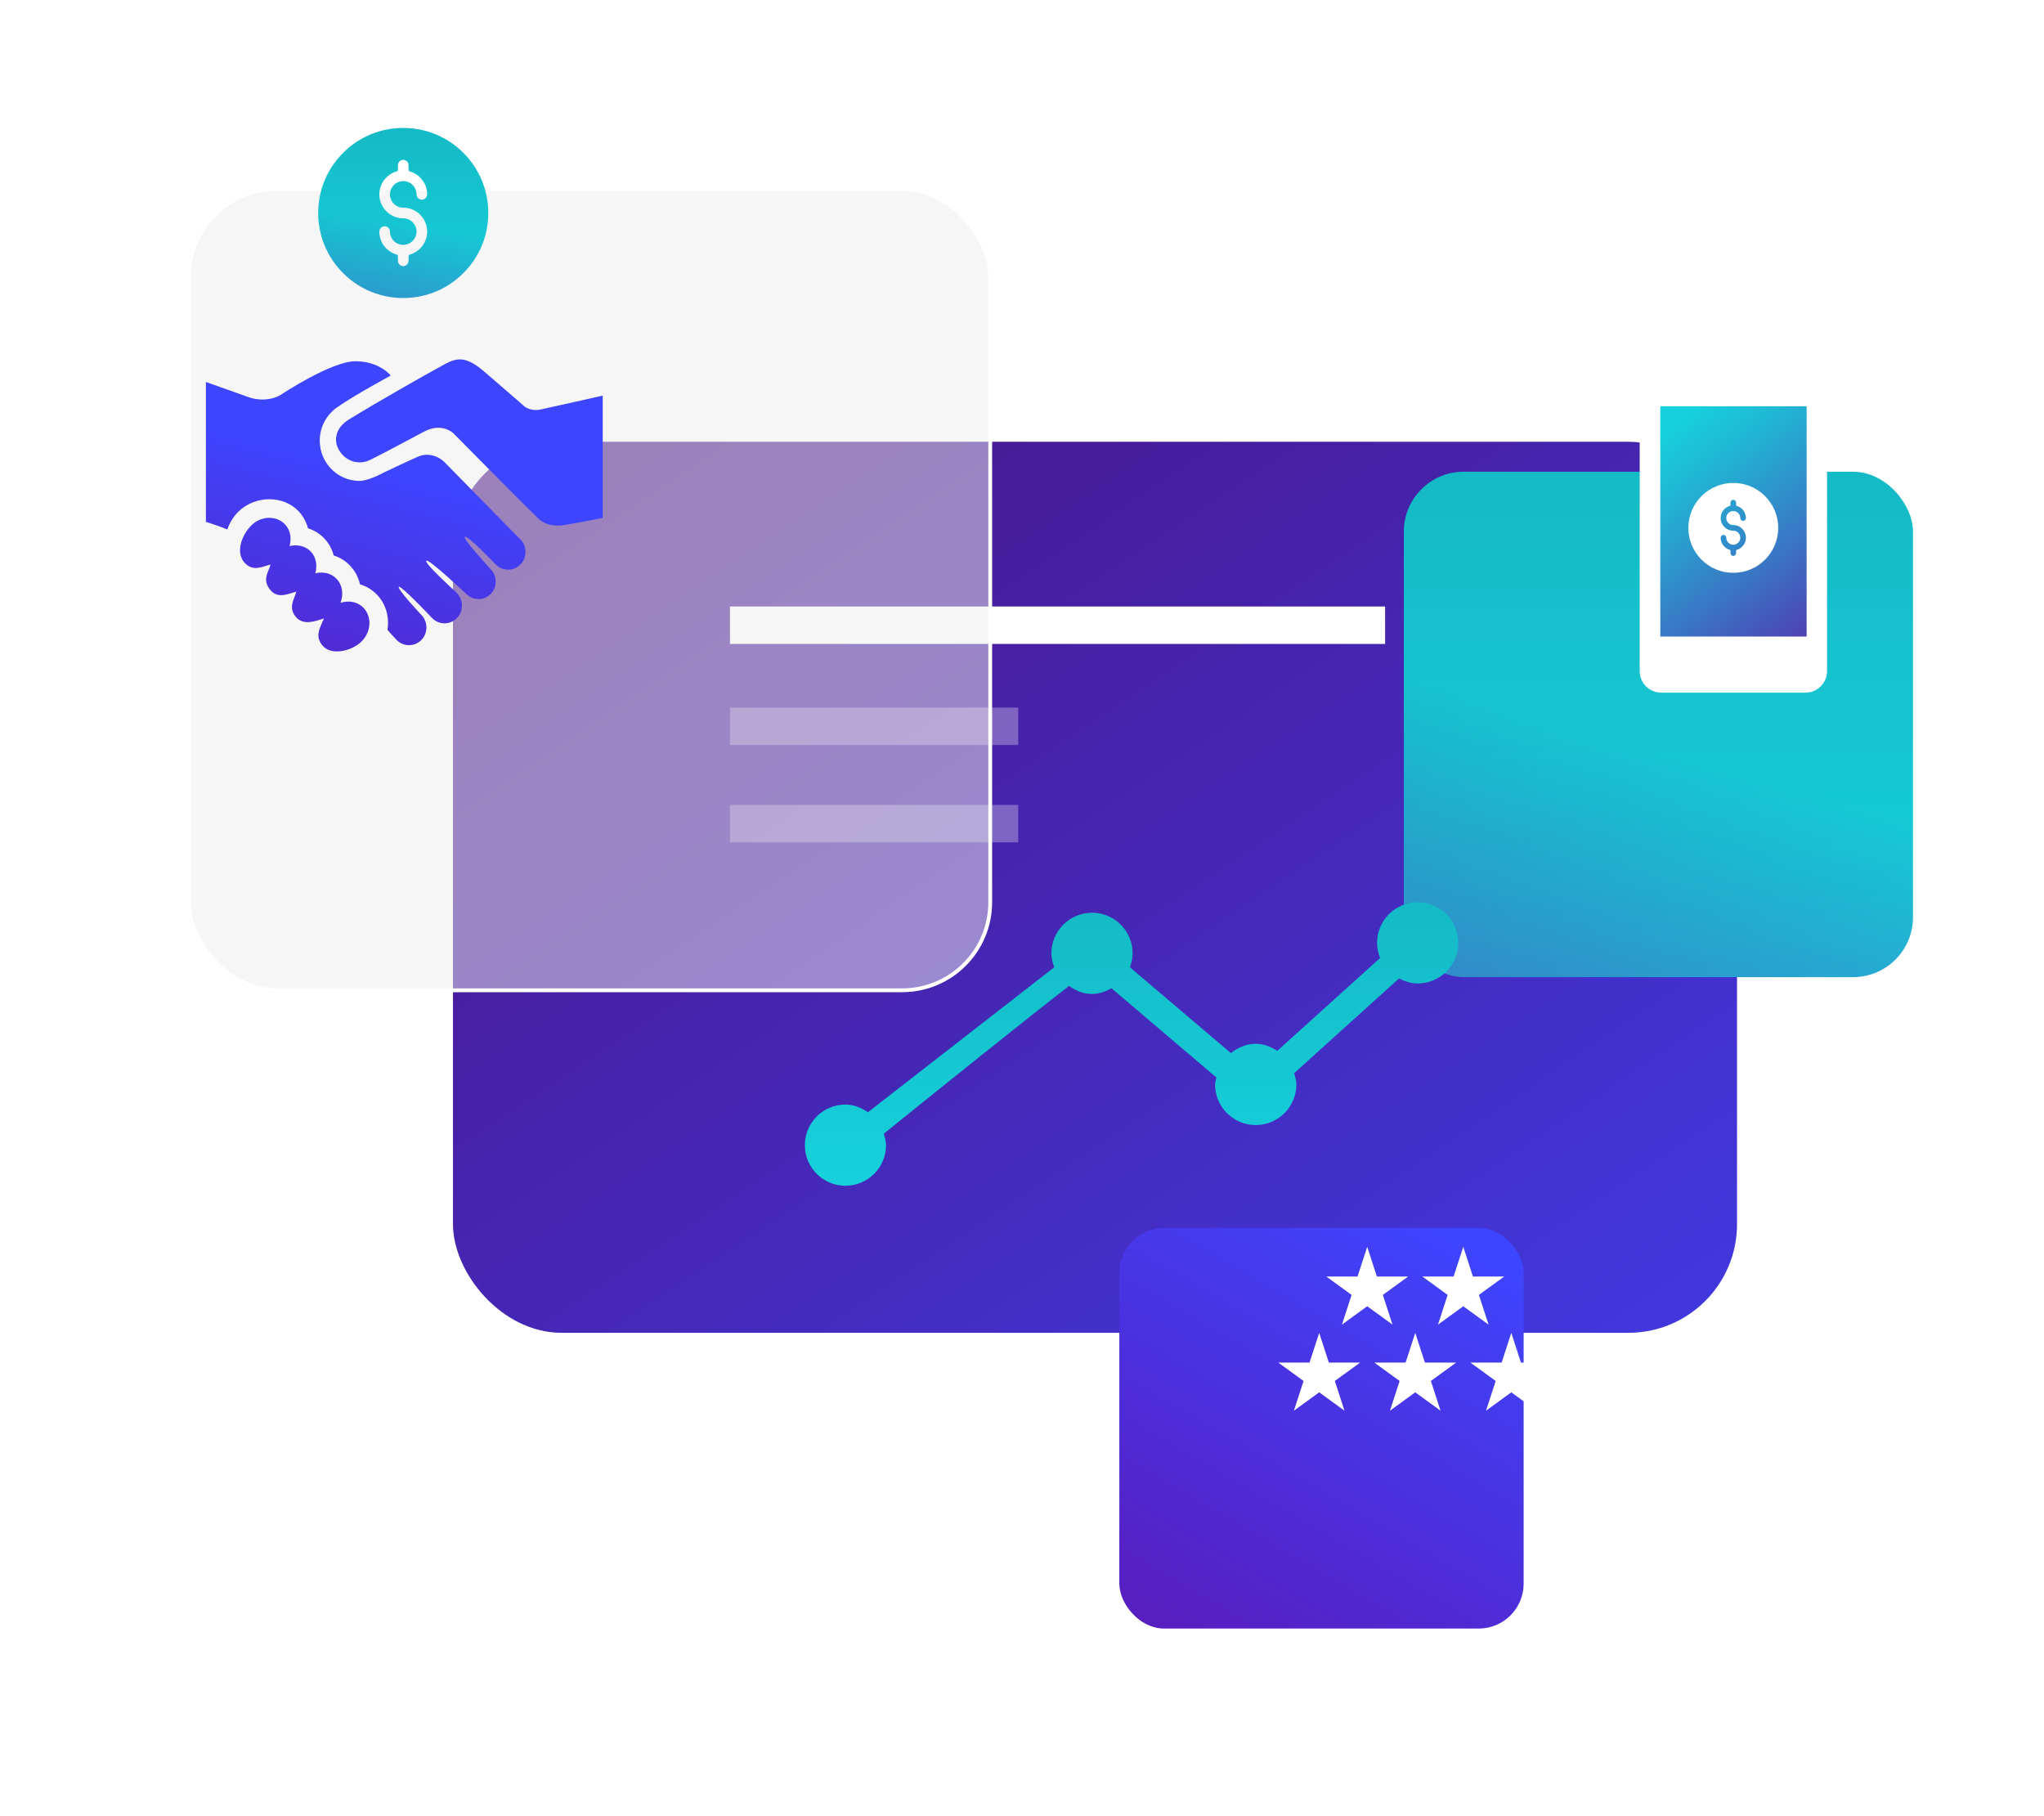 <svg width="546" height="485" viewBox="0 0 546 485" fill="none" xmlns="http://www.w3.org/2000/svg">
<rect x="121" y="118" width="343" height="238" rx="29" fill="url(#paint0_linear)"/>
<g filter="url(#filter0_d)">
<rect x="324" y="303" width="108" height="107" rx="12" fill="url(#paint1_linear)"/>
</g>
<g filter="url(#filter1_d)">
<rect x="395" y="76" width="136" height="135" rx="16" fill="url(#paint2_linear)"/>
<rect x="395" y="76" width="136" height="135" rx="16" fill="url(#paint3_linear)" fill-opacity="0.11"/>
</g>
<path d="M352.387 356.016L354.968 363.957L363.318 363.957L356.562 368.865L359.143 376.806L352.387 371.898L345.632 376.806L348.212 368.865L341.457 363.957L349.807 363.957L352.387 356.016Z" fill="white"/>
<path d="M403.704 356.016L406.284 363.957L414.634 363.957L407.879 368.865L410.459 376.806L403.704 371.898L396.948 376.806L399.529 368.865L392.773 363.957L401.123 363.957L403.704 356.016Z" fill="white"/>
<path d="M378.046 356.016L380.626 363.957L388.976 363.957L382.221 368.865L384.801 376.806L378.046 371.898L371.29 376.806L373.871 368.865L367.115 363.957L375.465 363.957L378.046 356.016Z" fill="white"/>
<path d="M365.215 333.027L367.796 340.969L376.146 340.969L369.39 345.877L371.971 353.818L365.215 348.91L358.46 353.818L361.04 345.877L354.285 340.969L362.635 340.969L365.215 333.027Z" fill="white"/>
<path d="M390.874 333.027L393.454 340.969L401.804 340.969L395.049 345.877L397.629 353.818L390.874 348.91L384.118 353.818L386.699 345.877L379.943 340.969L388.293 340.969L390.874 333.027Z" fill="white"/>
<path d="M225.832 316.723C231.808 316.723 236.676 311.867 236.676 305.891C236.676 304.806 236.356 303.823 236.059 302.829C249.919 291.654 274.406 271.955 285.569 263.351C287.329 264.596 289.374 265.488 291.694 265.488C293.625 265.488 295.339 264.848 296.904 263.968C304.08 270.07 316.283 280.445 324.945 287.815C324.83 288.443 324.579 289.003 324.579 289.665C324.579 295.653 329.447 300.509 335.434 300.509C341.421 300.509 346.289 295.653 346.289 289.665C346.289 288.603 345.969 287.631 345.683 286.66L373.724 261.339C375.232 262.128 376.855 262.688 378.683 262.688C384.671 262.688 389.527 257.831 389.527 251.844C389.527 245.856 384.671 241 378.683 241C372.696 241 367.851 245.856 367.851 251.855C367.851 253.283 368.159 254.643 368.662 255.888C360.823 262.961 348.735 273.885 341.193 280.695C339.513 279.609 337.616 278.81 335.446 278.81C332.886 278.81 330.646 279.827 328.796 281.3C321.631 275.21 310.045 265.361 301.807 258.356C302.241 257.191 302.549 255.968 302.549 254.643C302.549 248.655 297.693 243.799 291.705 243.799C285.718 243.799 280.862 248.655 280.862 254.643C280.862 255.968 281.182 257.202 281.616 258.368L231.843 297.092C230.106 295.903 228.106 295.035 225.844 295.035C219.856 295.035 215 299.891 215 305.878C214.988 311.867 219.845 316.723 225.832 316.723Z" fill="#16D1DD"/>
<path d="M225.832 316.723C231.808 316.723 236.676 311.867 236.676 305.891C236.676 304.806 236.356 303.823 236.059 302.829C249.919 291.654 274.406 271.955 285.569 263.351C287.329 264.596 289.374 265.488 291.694 265.488C293.625 265.488 295.339 264.848 296.904 263.968C304.08 270.07 316.283 280.445 324.945 287.815C324.83 288.443 324.579 289.003 324.579 289.665C324.579 295.653 329.447 300.509 335.434 300.509C341.421 300.509 346.289 295.653 346.289 289.665C346.289 288.603 345.969 287.631 345.683 286.66L373.724 261.339C375.232 262.128 376.855 262.688 378.683 262.688C384.671 262.688 389.527 257.831 389.527 251.844C389.527 245.856 384.671 241 378.683 241C372.696 241 367.851 245.856 367.851 251.855C367.851 253.283 368.159 254.643 368.662 255.888C360.823 262.961 348.735 273.885 341.193 280.695C339.513 279.609 337.616 278.81 335.446 278.81C332.886 278.81 330.646 279.827 328.796 281.3C321.631 275.21 310.045 265.361 301.807 258.356C302.241 257.191 302.549 255.968 302.549 254.643C302.549 248.655 297.693 243.799 291.705 243.799C285.718 243.799 280.862 248.655 280.862 254.643C280.862 255.968 281.182 257.202 281.616 258.368L231.843 297.092C230.106 295.903 228.106 295.035 225.844 295.035C219.856 295.035 215 299.891 215 305.878C214.988 311.867 219.845 316.723 225.832 316.723Z" fill="url(#paint4_linear)" fill-opacity="0.11"/>
<rect x="195" y="162" width="175" height="10" fill="white"/>
<rect x="195" y="189" width="77" height="10" fill="white" fill-opacity="0.3"/>
<rect x="195" y="215" width="77" height="10" fill="white" fill-opacity="0.3"/>
<g filter="url(#filter2_bd)">
<rect width="215" height="215" rx="24" fill="#EEEEEE" fill-opacity="0.5"/>
<rect x="0.5" y="0.5" width="214" height="214" rx="23.5" stroke="white"/>
</g>
<path d="M161 105.672V138.332C161 138.332 154.133 139.709 152.718 139.891C151.308 140.071 146.876 141.528 143.664 138.385C138.71 133.553 121.111 115.739 121.111 115.739C121.111 115.739 118.077 112.709 113.205 115.328C108.732 117.727 102.102 121.243 99.333 122.613C94.098 125.449 89.759 120.949 89.759 117.522C89.759 114.863 91.389 113.059 93.719 111.732C100.034 107.835 113.343 100.232 118.886 97.234C122.255 95.41 124.683 95.254 129.309 99.22C135.006 104.097 140.076 108.542 140.076 108.542C140.076 108.542 141.729 109.947 144.367 109.381C150.843 107.988 161 105.672 161 105.672ZM90.952 161.011C91.804 158.783 91.519 156.29 89.885 154.58C88.417 153.05 86.273 152.647 84.229 153.124C84.801 151.06 84.485 148.864 83.009 147.314C81.536 145.788 79.397 145.377 77.353 145.858C77.92 143.798 77.606 141.602 76.129 140.056C73.816 137.642 69.815 137.745 67.187 140.295C64.573 142.848 62.898 147.474 65.231 150.197C67.561 152.906 70.237 151.258 72.278 150.785C71.71 152.845 70.009 154.762 72.104 157.459C74.196 160.157 77.109 158.52 79.152 158.051C78.582 160.103 76.956 162.212 78.97 164.713C81.002 167.221 84.33 165.885 86.529 165.19C85.68 167.41 83.864 169.803 86.197 172.485C88.527 175.187 93.91 173.937 96.54 171.383C99.162 168.83 99.414 164.783 97.108 162.361C95.515 160.699 93.141 160.312 90.952 161.011ZM138.933 144.02C119.924 124.671 128.865 133.776 118.635 123.341C118.635 123.341 115.56 120.226 111.508 122.035C108.664 123.304 105.002 125.033 102.246 126.353C99.218 127.969 97.039 128.47 96.016 128.463C90.162 128.424 85.413 123.635 85.413 117.683C85.413 113.821 87.427 110.459 90.431 108.551C94.655 105.576 104.377 100.312 104.377 100.312C104.377 100.312 101.416 96.492 94.927 96.492C88.441 96.492 74.888 105.529 74.888 105.529C74.888 105.529 71.044 108.035 65.563 105.778L55 102.033V139.406C55 139.406 58.016 140.294 60.726 141.421C61.339 139.644 62.326 138.004 63.696 136.648C68.192 132.289 75.645 132.244 79.736 136.532C80.968 137.835 81.828 139.39 82.267 141.108C83.915 141.626 85.408 142.544 86.608 143.802C87.844 145.096 88.701 146.66 89.144 148.37C90.79 148.888 92.281 149.809 93.485 151.068C94.84 152.491 95.744 154.21 96.165 156.072C97.886 156.583 99.442 157.532 100.694 158.835C103.153 161.406 104.025 164.893 103.497 168.257C103.501 168.257 103.509 168.257 103.513 168.264C103.553 168.318 105.036 170 105.961 170.95C107.773 172.796 110.733 172.796 112.551 170.95C114.357 169.104 114.364 166.098 112.551 164.242C112.486 164.176 106.012 157.284 106.533 156.75C107.05 156.219 115.298 164.954 115.451 165.114C117.261 166.957 120.219 166.957 122.037 165.114C123.851 163.268 123.847 160.262 122.037 158.411C121.948 158.325 121.577 157.963 121.439 157.819C121.439 157.819 113.262 150.404 113.884 149.771C114.514 149.133 124.671 158.781 124.688 158.781C126.514 160.455 129.326 160.443 131.083 158.654C132.792 156.915 132.828 154.163 131.313 152.309C131.281 152.21 123.572 144.011 124.174 143.394C124.784 142.769 132.412 150.763 132.428 150.78C134.234 152.622 137.196 152.622 139.014 150.78C140.824 148.937 140.824 145.927 139.014 144.068C138.989 144.053 138.957 144.036 138.933 144.02Z" fill="url(#paint5_linear)"/>
<path d="M123.776 40.829C119.486 36.538 113.781 34.176 107.714 34.176C101.647 34.176 95.943 36.538 91.653 40.829C87.363 45.119 85 50.823 85 56.89C85 62.957 87.363 68.661 91.653 72.951C95.943 77.242 101.647 79.604 107.714 79.604C113.781 79.604 119.486 77.242 123.776 72.951C128.066 68.661 130.429 62.957 130.429 56.89C130.429 50.823 128.066 45.119 123.776 40.829V40.829ZM107.714 55.47C111.237 55.47 114.103 58.336 114.103 61.859C114.103 64.776 112.137 67.241 109.461 68.003C109.268 68.057 109.134 68.23 109.134 68.43V69.627C109.134 70.391 108.546 71.049 107.783 71.085C106.968 71.123 106.295 70.474 106.295 69.667V68.43C106.295 68.231 106.161 68.058 105.969 68.003C103.305 67.245 101.344 64.799 101.326 61.898C101.321 61.124 101.93 60.462 102.704 60.44C103.507 60.417 104.165 61.061 104.165 61.859C104.165 63.9 105.897 65.544 107.968 65.399C109.716 65.277 111.132 63.861 111.255 62.112C111.399 60.041 109.755 58.31 107.714 58.31C104.192 58.31 101.326 55.444 101.326 51.921C101.326 49.004 103.292 46.539 105.968 45.778C106.16 45.723 106.295 45.55 106.295 45.35V44.153C106.295 43.389 106.882 42.731 107.646 42.695C108.461 42.657 109.134 43.306 109.134 44.113V45.35C109.134 45.55 109.268 45.723 109.459 45.777C112.124 46.535 114.085 48.981 114.103 51.882C114.107 52.656 113.499 53.318 112.725 53.34C111.922 53.363 111.263 52.719 111.263 51.921C111.263 49.88 109.532 48.236 107.461 48.381C105.712 48.503 104.296 49.919 104.174 51.668C104.029 53.739 105.673 55.47 107.714 55.47V55.47Z" fill="url(#paint6_linear)"/>
<path d="M123.776 40.829C119.486 36.538 113.781 34.176 107.714 34.176C101.647 34.176 95.943 36.538 91.653 40.829C87.363 45.119 85 50.823 85 56.89C85 62.957 87.363 68.661 91.653 72.951C95.943 77.242 101.647 79.604 107.714 79.604C113.781 79.604 119.486 77.242 123.776 72.951C128.066 68.661 130.429 62.957 130.429 56.89C130.429 50.823 128.066 45.119 123.776 40.829V40.829ZM107.714 55.47C111.237 55.47 114.103 58.336 114.103 61.859C114.103 64.776 112.137 67.241 109.461 68.003C109.268 68.057 109.134 68.23 109.134 68.43V69.627C109.134 70.391 108.546 71.049 107.783 71.085C106.968 71.123 106.295 70.474 106.295 69.667V68.43C106.295 68.231 106.161 68.058 105.969 68.003C103.305 67.245 101.344 64.799 101.326 61.898C101.321 61.124 101.93 60.462 102.704 60.44C103.507 60.417 104.165 61.061 104.165 61.859C104.165 63.9 105.897 65.544 107.968 65.399C109.716 65.277 111.132 63.861 111.255 62.112C111.399 60.041 109.755 58.31 107.714 58.31C104.192 58.31 101.326 55.444 101.326 51.921C101.326 49.004 103.292 46.539 105.968 45.778C106.16 45.723 106.295 45.55 106.295 45.35V44.153C106.295 43.389 106.882 42.731 107.646 42.695C108.461 42.657 109.134 43.306 109.134 44.113V45.35C109.134 45.55 109.268 45.723 109.459 45.777C112.124 46.535 114.085 48.981 114.103 51.882C114.107 52.656 113.499 53.318 112.725 53.34C111.922 53.363 111.263 52.719 111.263 51.921C111.263 49.88 109.532 48.236 107.461 48.381C105.712 48.503 104.296 49.919 104.174 51.668C104.029 53.739 105.673 55.47 107.714 55.47V55.47Z" fill="url(#paint7_linear)" fill-opacity="0.11"/>
<path d="M482.272 185.019H443.767C440.582 185.019 438 182.447 438 179.275V107.743C437.994 104.571 440.582 102 443.767 102H482.278C485.463 102 488.045 104.571 488.045 107.743V179.269C488.045 182.442 485.457 185.019 482.272 185.019Z" fill="white"/>
<path d="M482.592 108.512H443.506V170.025H482.592V108.512Z" fill="url(#paint8_linear)"/>
<path d="M471.485 132.515C469.219 130.248 466.205 129 463 129C459.795 129 456.781 130.248 454.515 132.515C452.248 134.781 451 137.795 451 141C451 144.205 452.248 147.219 454.515 149.485C456.781 151.752 459.795 153 463 153C466.205 153 469.219 151.752 471.485 149.485C473.752 147.219 475 144.205 475 141C475 137.795 473.752 134.781 471.485 132.515V132.515ZM463 140.25C464.861 140.25 466.375 141.764 466.375 143.625C466.375 145.166 465.336 146.468 463.923 146.871C463.821 146.9 463.75 146.991 463.75 147.097V147.729C463.75 148.133 463.44 148.48 463.036 148.499C462.606 148.519 462.25 148.176 462.25 147.75V147.097C462.25 146.991 462.179 146.9 462.078 146.871C460.67 146.471 459.634 145.178 459.625 143.646C459.623 143.237 459.944 142.887 460.353 142.875C460.777 142.863 461.125 143.203 461.125 143.625C461.125 144.703 462.04 145.572 463.134 145.495C464.058 145.431 464.806 144.683 464.87 143.759C464.947 142.665 464.078 141.75 463 141.75C461.139 141.75 459.625 140.236 459.625 138.375C459.625 136.834 460.664 135.532 462.077 135.129C462.179 135.1 462.25 135.009 462.25 134.903V134.271C462.25 133.867 462.56 133.52 462.964 133.501C463.395 133.481 463.75 133.824 463.75 134.25V134.903C463.75 135.009 463.821 135.1 463.922 135.129C465.33 135.529 466.366 136.822 466.375 138.354C466.377 138.763 466.056 139.113 465.647 139.125C465.223 139.137 464.875 138.797 464.875 138.375C464.875 137.297 463.96 136.428 462.866 136.505C461.942 136.569 461.194 137.317 461.13 138.241C461.053 139.335 461.922 140.25 463 140.25V140.25Z" fill="white"/>
<defs>
<filter id="filter0_d" x="249" y="278" width="208" height="207" filterUnits="userSpaceOnUse" color-interpolation-filters="sRGB">
<feFlood flood-opacity="0" result="BackgroundImageFix"/>
<feColorMatrix in="SourceAlpha" type="matrix" values="0 0 0 0 0 0 0 0 0 0 0 0 0 0 0 0 0 0 127 0"/>
<feOffset dx="-25" dy="25"/>
<feGaussianBlur stdDeviation="25"/>
<feColorMatrix type="matrix" values="0 0 0 0 0 0 0 0 0 0 0 0 0 0 0 0 0 0 0.2 0"/>
<feBlend mode="normal" in2="BackgroundImageFix" result="effect1_dropShadow"/>
<feBlend mode="normal" in="SourceGraphic" in2="effect1_dropShadow" result="shape"/>
</filter>
<filter id="filter1_d" x="340" y="76" width="206" height="220" filterUnits="userSpaceOnUse" color-interpolation-filters="sRGB">
<feFlood flood-opacity="0" result="BackgroundImageFix"/>
<feColorMatrix in="SourceAlpha" type="matrix" values="0 0 0 0 0 0 0 0 0 0 0 0 0 0 0 0 0 0 127 0"/>
<feOffset dx="-20" dy="50"/>
<feGaussianBlur stdDeviation="17.5"/>
<feColorMatrix type="matrix" values="0 0 0 0 0 0 0 0 0 0 0 0 0 0 0 0 0 0 0.15 0"/>
<feBlend mode="normal" in2="BackgroundImageFix" result="effect1_dropShadow"/>
<feBlend mode="normal" in="SourceGraphic" in2="effect1_dropShadow" result="shape"/>
</filter>
<filter id="filter2_bd" x="-25" y="-25" width="340" height="340" filterUnits="userSpaceOnUse" color-interpolation-filters="sRGB">
<feFlood flood-opacity="0" result="BackgroundImageFix"/>
<feGaussianBlur in="BackgroundImage" stdDeviation="12.5"/>
<feComposite in2="SourceAlpha" operator="in" result="effect1_backgroundBlur"/>
<feColorMatrix in="SourceAlpha" type="matrix" values="0 0 0 0 0 0 0 0 0 0 0 0 0 0 0 0 0 0 127 0"/>
<feOffset dx="50" dy="50"/>
<feGaussianBlur stdDeviation="25"/>
<feColorMatrix type="matrix" values="0 0 0 0 0 0 0 0 0 0 0 0 0 0 0 0 0 0 0.15 0"/>
<feBlend mode="normal" in2="effect1_backgroundBlur" result="effect2_dropShadow"/>
<feBlend mode="normal" in="SourceGraphic" in2="effect2_dropShadow" result="shape"/>
</filter>
<linearGradient id="paint0_linear" x1="552.974" y1="454.304" x2="260.028" y2="17.325" gradientUnits="userSpaceOnUse">
<stop stop-color="#3E45FF"/>
<stop offset="1" stop-color="#4A1384"/>
</linearGradient>
<linearGradient id="paint1_linear" x1="458.182" y1="242.205" x2="325.847" y2="469.439" gradientUnits="userSpaceOnUse">
<stop offset="0.284" stop-color="#3E45FF"/>
<stop offset="1" stop-color="#620DA5"/>
</linearGradient>
<linearGradient id="paint2_linear" x1="463" y1="76" x2="387.829" y2="344.544" gradientUnits="userSpaceOnUse">
<stop offset="0.255" stop-color="#16D1DD"/>
<stop offset="1" stop-color="#620DA5"/>
</linearGradient>
<linearGradient id="paint3_linear" x1="463" y1="76" x2="463" y2="211" gradientUnits="userSpaceOnUse">
<stop/>
<stop offset="1" stop-opacity="0"/>
</linearGradient>
<linearGradient id="paint4_linear" x1="302.263" y1="241" x2="302.263" y2="316.723" gradientUnits="userSpaceOnUse">
<stop/>
<stop offset="1" stop-opacity="0"/>
</linearGradient>
<linearGradient id="paint5_linear" x1="136.378" y1="90.197" x2="100.221" y2="233.627" gradientUnits="userSpaceOnUse">
<stop offset="0.284" stop-color="#3E45FF"/>
<stop offset="1" stop-color="#620DA5"/>
</linearGradient>
<linearGradient id="paint6_linear" x1="107.714" y1="34.176" x2="92.5" y2="131.5" gradientUnits="userSpaceOnUse">
<stop offset="0.255" stop-color="#16D1DD"/>
<stop offset="1" stop-color="#620DA5"/>
</linearGradient>
<linearGradient id="paint7_linear" x1="107.714" y1="34.176" x2="107.714" y2="79.604" gradientUnits="userSpaceOnUse">
<stop/>
<stop offset="1" stop-opacity="0"/>
</linearGradient>
<linearGradient id="paint8_linear" x1="442.701" y1="113.283" x2="498.41" y2="185.011" gradientUnits="userSpaceOnUse">
<stop offset="0.027" stop-color="#16D1DD"/>
<stop offset="0.176" stop-color="#1FB9D6"/>
<stop offset="0.489" stop-color="#377CC5"/>
<stop offset="0.94" stop-color="#5D1BA9"/>
<stop offset="1" stop-color="#620DA5"/>
</linearGradient>
</defs>
</svg>

